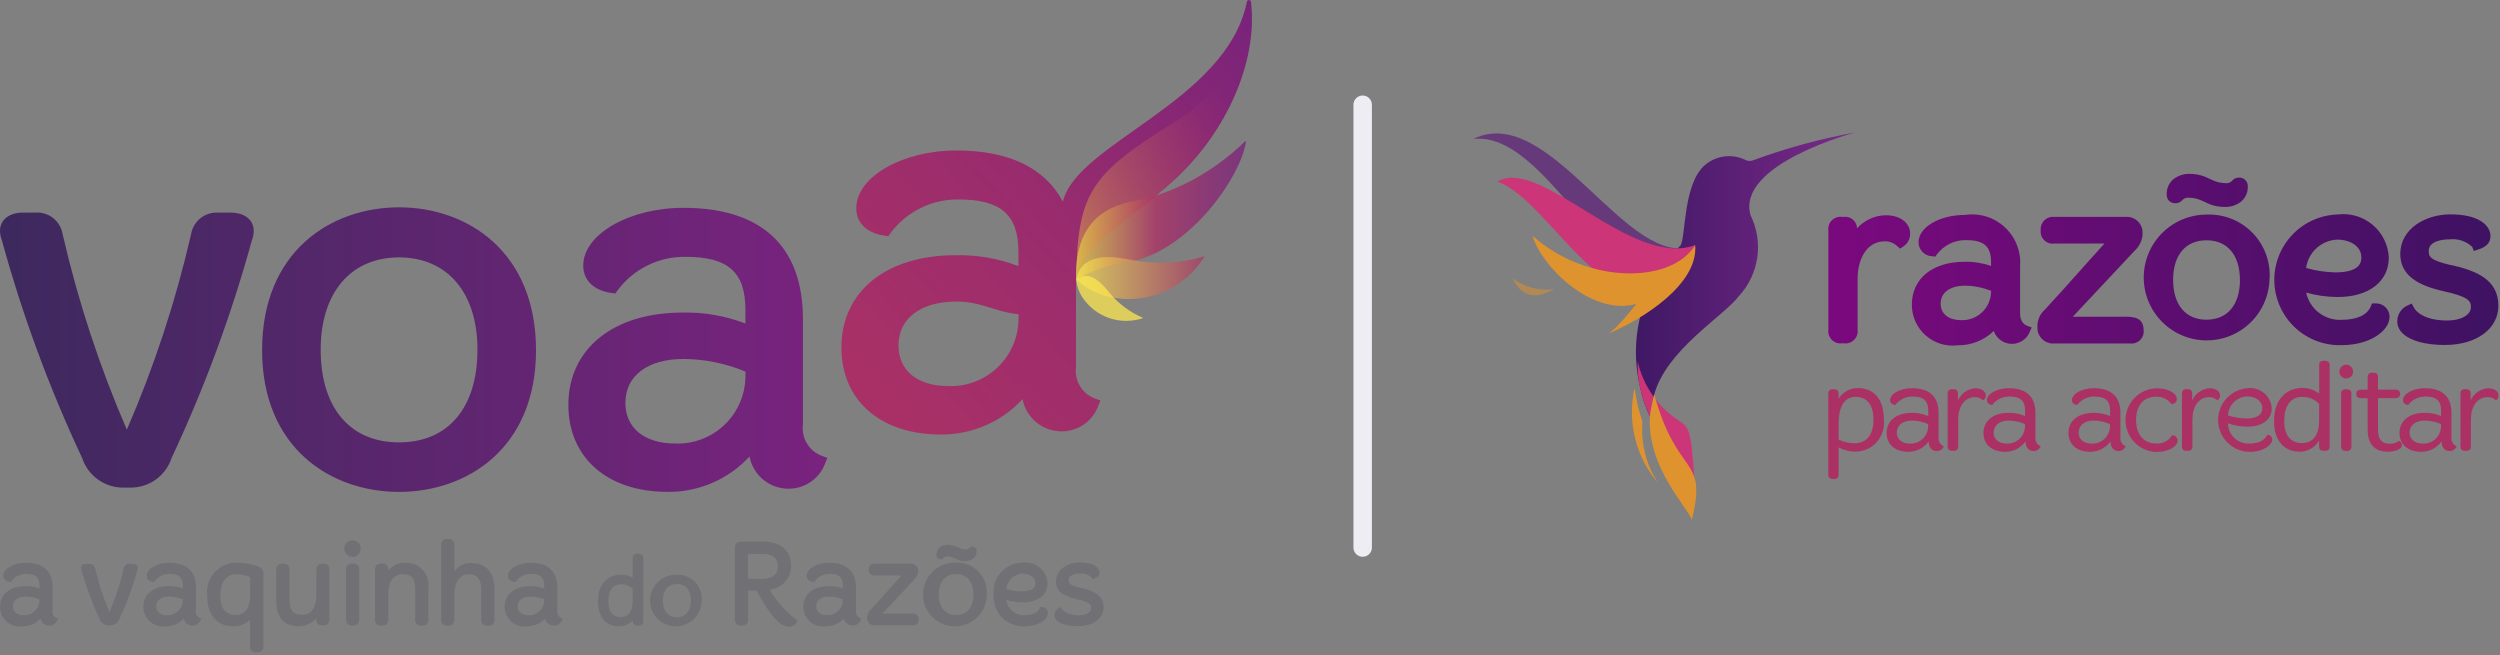 <svg width="271" height="71" viewBox="0 0 271 71" fill="none" xmlns="http://www.w3.org/2000/svg">
<rect x="0" y="0" width="271" height="71" fill="#808080" stroke="none"/>
<path d="M135.612 0.237C135.613 0.206 135.608 0.176 135.597 0.148C135.586 0.12 135.57 0.094 135.55 0.072C135.529 0.05 135.504 0.033 135.477 0.02C135.449 0.008 135.419 0.001 135.389 9.83994e-05C135.359 -0.001 135.329 0.004 135.301 0.015C135.273 0.026 135.247 0.042 135.225 0.063C135.203 0.083 135.185 0.108 135.173 0.136C135.16 0.163 135.154 0.193 135.153 0.223C132.969 11.006 116.675 15.538 115.217 21.86C113.281 18.213 109.389 16.312 103.689 16.312C97.795 16.312 92.819 19.179 92.819 22.57C92.819 24.169 93.96 25.276 95.867 25.538L96.3 25.597L96.553 25.242C97.407 24.1 98.52 23.176 99.801 22.547C101.081 21.918 102.493 21.602 103.919 21.624C108.517 21.624 110.4 23.283 110.4 27.354V28.849C108.224 28.013 105.905 27.611 103.574 27.666C96.06 27.666 91.209 31.593 91.209 37.672C91.209 43.4 95.432 47.101 101.969 47.101C103.634 47.117 105.284 46.785 106.813 46.125C108.342 45.465 109.716 44.493 110.846 43.27C111.035 44.258 111.565 45.149 112.343 45.786C113.122 46.424 114.099 46.767 115.105 46.758C115.946 46.756 116.767 46.503 117.462 46.03C118.158 45.558 118.696 44.889 119.008 44.108L119.282 43.409L118.573 43.156C117.928 42.886 117.39 42.412 117.04 41.806C116.69 41.201 116.548 40.498 116.636 39.804V30.315C116.982 27.303 120.319 25.16 124.35 22.021L126.41 20.288C132.77 14.931 136.374 6.867 135.612 0.237ZM110.407 34.675C110.386 35.651 110.171 36.612 109.775 37.503C109.378 38.394 108.808 39.197 108.097 39.865C107.386 40.533 106.549 41.053 105.635 41.393C104.721 41.734 103.748 41.889 102.774 41.849C99.452 41.849 97.394 40.161 97.394 37.444C97.394 34.514 99.81 32.687 103.702 32.687C106.441 32.687 107.91 33.848 110.414 34.054L110.407 34.675Z" fill="url(#paint0_linear_764_5502)"/>
<path d="M27.505 25.038C27.498 25.396 27.427 25.749 27.295 26.081C25.073 34.164 22.167 42.043 18.606 49.632C18.296 50.591 17.683 51.423 16.86 52.005C16.037 52.586 15.047 52.884 14.04 52.855H13.522C12.506 52.892 11.505 52.598 10.671 52.017C9.837 51.435 9.214 50.598 8.897 49.632C5.336 42.044 2.43 34.165 0.213 26.081C0.079 25.749 0.007 25.396 0 25.038C0 23.828 0.986 23.043 2.513 23.043H3.838C4.534 22.996 5.222 23.21 5.768 23.644C6.314 24.078 6.679 24.7 6.79 25.388C8.459 32.648 10.789 39.739 13.75 46.574C16.714 39.737 19.045 32.643 20.715 25.381C20.829 24.695 21.194 24.075 21.74 23.643C22.286 23.212 22.973 23 23.668 23.048H24.992C26.519 23.043 27.505 23.828 27.505 25.038ZM89.685 49.632L89.409 50.331C89.097 51.111 88.558 51.779 87.863 52.25C87.168 52.721 86.348 52.974 85.509 52.977C84.502 52.987 83.524 52.643 82.746 52.006C81.967 51.368 81.438 50.477 81.249 49.488C80.12 50.712 78.746 51.685 77.217 52.344C75.688 53.004 74.038 53.336 72.372 53.319C65.84 53.319 61.612 49.618 61.612 43.891C61.612 37.814 66.466 33.884 73.978 33.884C76.308 33.829 78.627 34.231 80.803 35.068V33.57C80.803 29.502 78.927 27.841 74.325 27.841C72.898 27.818 71.487 28.134 70.206 28.763C68.926 29.392 67.813 30.316 66.959 31.459L66.706 31.813L66.273 31.755C64.37 31.494 63.224 30.385 63.224 28.787C63.224 25.395 68.203 22.528 74.094 22.528C82.563 22.528 87.04 26.704 87.04 34.608V46.023C86.953 46.717 87.095 47.42 87.445 48.025C87.795 48.63 88.334 49.104 88.979 49.374L89.685 49.632ZM80.808 40.28C78.681 39.395 76.402 38.93 74.099 38.912C70.209 38.912 67.793 40.732 67.793 43.669C67.793 46.386 69.853 48.074 73.173 48.074C74.147 48.114 75.12 47.959 76.034 47.618C76.948 47.278 77.785 46.758 78.496 46.09C79.206 45.422 79.777 44.619 80.173 43.728C80.57 42.837 80.785 41.876 80.806 40.901L80.808 40.28ZM58.106 37.955C58.106 48.576 50.655 53.322 43.258 53.322C35.86 53.322 28.411 48.565 28.411 37.955C28.411 27.26 35.862 22.474 43.258 22.474C50.653 22.474 58.104 27.267 58.104 37.962L58.106 37.955ZM51.756 37.899C51.756 31.732 48.499 27.903 43.258 27.903C38.017 27.903 34.762 31.734 34.762 37.899C34.762 44.194 37.931 47.953 43.258 47.953C48.584 47.953 51.754 44.2 51.754 37.906L51.756 37.899Z" fill="url(#paint1_linear_764_5502)"/>
<path d="M5.707 66.258V63.712C5.707 61.939 4.703 61.002 2.804 61.002C1.482 61.002 0.363 61.647 0.363 62.412C0.363 62.777 0.623 63.028 1.056 63.084L1.161 63.097L1.224 63.012C1.413 62.759 1.66 62.554 1.943 62.415C2.227 62.275 2.54 62.205 2.856 62.21C3.874 62.21 4.282 62.578 4.282 63.479V63.795C3.8 63.612 3.288 63.525 2.773 63.537C1.092 63.537 0.002 64.413 0.002 65.779C0.002 66.083 0.066 66.383 0.192 66.661C0.317 66.938 0.5 67.185 0.729 67.385C0.957 67.586 1.226 67.736 1.517 67.824C1.808 67.912 2.115 67.937 2.416 67.897C2.786 67.901 3.151 67.828 3.491 67.683C3.83 67.539 4.136 67.325 4.389 67.056C4.436 67.273 4.556 67.467 4.729 67.606C4.902 67.745 5.118 67.82 5.34 67.819C5.53 67.819 5.717 67.762 5.875 67.655C6.033 67.547 6.155 67.395 6.225 67.218L6.292 67.047L6.122 66.987C5.98 66.929 5.861 66.826 5.785 66.693C5.708 66.56 5.678 66.406 5.698 66.254L5.707 66.258ZM4.273 65.108C4.268 65.324 4.22 65.536 4.133 65.733C4.045 65.93 3.919 66.108 3.762 66.255C3.604 66.403 3.419 66.518 3.217 66.593C3.015 66.668 2.8 66.702 2.585 66.693C1.852 66.693 1.397 66.323 1.397 65.725C1.397 65.079 1.93 64.678 2.791 64.678C3.299 64.682 3.803 64.784 4.273 64.978V65.108Z" fill="#717175"/>
<path d="M14.376 61.116H14.08C13.922 61.104 13.765 61.153 13.64 61.251C13.516 61.349 13.433 61.491 13.407 61.647C13.037 63.26 12.522 64.835 11.867 66.355C11.213 64.835 10.698 63.26 10.327 61.647C10.303 61.49 10.22 61.348 10.095 61.249C9.97 61.151 9.813 61.102 9.655 61.114H9.354C9.005 61.114 8.778 61.293 8.778 61.562C8.781 61.639 8.797 61.715 8.825 61.786C9.325 63.595 9.976 65.358 10.771 67.056C10.843 67.275 10.983 67.464 11.172 67.596C11.36 67.727 11.586 67.793 11.816 67.785H11.932C12.16 67.792 12.383 67.724 12.569 67.593C12.755 67.461 12.894 67.273 12.963 67.056C13.757 65.366 14.404 63.61 14.898 61.809C14.931 61.73 14.948 61.647 14.95 61.562C14.95 61.284 14.726 61.114 14.376 61.114" fill="#717175"/>
<path d="M21.244 66.258V63.712C21.244 61.939 20.24 61.002 18.341 61.002C17.019 61.002 15.9 61.647 15.9 62.412C15.9 62.777 16.16 63.028 16.593 63.084L16.698 63.097L16.761 63.012C16.95 62.759 17.197 62.554 17.48 62.415C17.764 62.275 18.077 62.205 18.393 62.21C19.411 62.21 19.819 62.578 19.819 63.479V63.795C19.337 63.612 18.825 63.525 18.31 63.537C16.624 63.537 15.535 64.42 15.535 65.779C15.535 66.083 15.6 66.383 15.725 66.66C15.851 66.937 16.034 67.184 16.262 67.385C16.491 67.585 16.759 67.735 17.05 67.823C17.341 67.911 17.648 67.937 17.949 67.897C18.318 67.901 18.684 67.828 19.023 67.683C19.363 67.539 19.669 67.325 19.922 67.056C19.969 67.273 20.089 67.467 20.262 67.606C20.435 67.745 20.65 67.82 20.872 67.819C21.063 67.819 21.25 67.762 21.407 67.655C21.565 67.547 21.688 67.395 21.758 67.218L21.825 67.047L21.655 66.987C21.513 66.929 21.394 66.825 21.318 66.693C21.241 66.56 21.21 66.406 21.231 66.254L21.244 66.258ZM19.805 65.108C19.801 65.324 19.753 65.536 19.665 65.733C19.578 65.93 19.451 66.108 19.294 66.255C19.137 66.403 18.952 66.518 18.75 66.593C18.548 66.668 18.333 66.702 18.117 66.693C17.384 66.693 16.929 66.323 16.929 65.725C16.929 65.079 17.463 64.678 18.323 64.678C18.832 64.682 19.335 64.784 19.805 64.978V65.108Z" fill="#717175"/>
<path d="M27.976 61.396C27.245 61.132 26.475 60.993 25.698 60.988C25.24 60.979 24.786 61.069 24.365 61.251C23.945 61.433 23.568 61.703 23.261 62.043C22.954 62.383 22.724 62.785 22.585 63.222C22.447 63.659 22.404 64.12 22.459 64.575C22.459 66.651 23.513 67.89 25.273 67.89C25.951 67.905 26.609 67.656 27.108 67.195V70.049C27.099 70.139 27.11 70.23 27.14 70.315C27.171 70.4 27.221 70.476 27.285 70.539C27.35 70.602 27.429 70.65 27.514 70.678C27.6 70.706 27.691 70.714 27.781 70.701H27.884C27.974 70.714 28.065 70.706 28.151 70.678C28.236 70.65 28.315 70.602 28.38 70.539C28.444 70.476 28.494 70.4 28.525 70.315C28.555 70.23 28.566 70.139 28.556 70.049V62.203C28.564 62.026 28.511 61.852 28.407 61.708C28.304 61.564 28.155 61.459 27.985 61.41L27.976 61.396ZM27.122 64.53C27.122 65.164 26.972 66.657 25.575 66.657C24.439 66.657 23.885 65.985 23.885 64.57C23.885 63.111 24.542 62.239 25.638 62.239C26.148 62.25 26.651 62.358 27.122 62.555V64.53Z" fill="#717175"/>
<path d="M35.057 61.116H34.968C34.52 61.116 34.295 61.34 34.295 61.768V64.635C34.295 65.57 33.894 66.653 32.76 66.653C31.809 66.653 31.379 66.162 31.379 65.068V61.766C31.388 61.676 31.376 61.586 31.345 61.501C31.314 61.417 31.265 61.34 31.2 61.278C31.135 61.215 31.057 61.168 30.972 61.139C30.887 61.111 30.796 61.102 30.706 61.114H30.617C30.527 61.099 30.435 61.105 30.348 61.133C30.261 61.16 30.181 61.207 30.116 61.27C30.051 61.334 30.001 61.412 29.971 61.498C29.941 61.584 29.932 61.676 29.944 61.766V65.129C29.944 66.962 30.78 67.89 32.435 67.89C33.136 67.863 33.799 67.559 34.277 67.045V67.135C34.269 67.224 34.281 67.315 34.312 67.399C34.343 67.483 34.393 67.56 34.457 67.622C34.522 67.685 34.599 67.732 34.685 67.761C34.77 67.789 34.861 67.798 34.95 67.787H35.026C35.116 67.803 35.209 67.797 35.296 67.77C35.383 67.743 35.463 67.696 35.529 67.633C35.594 67.569 35.644 67.491 35.674 67.404C35.703 67.318 35.712 67.225 35.699 67.135V61.755C35.712 61.666 35.704 61.575 35.676 61.49C35.648 61.405 35.6 61.328 35.537 61.264C35.473 61.201 35.396 61.153 35.311 61.125C35.226 61.097 35.135 61.089 35.046 61.102" fill="#717175"/>
<path d="M38.221 58.569C38.043 58.567 37.868 58.618 37.719 58.715C37.57 58.812 37.454 58.952 37.384 59.115C37.315 59.279 37.295 59.459 37.328 59.634C37.362 59.809 37.446 59.969 37.571 60.096C37.696 60.223 37.856 60.309 38.03 60.345C38.204 60.38 38.385 60.363 38.55 60.295C38.714 60.228 38.855 60.113 38.954 59.965C39.053 59.818 39.106 59.644 39.106 59.466C39.106 59.23 39.013 59.004 38.847 58.836C38.681 58.668 38.456 58.572 38.221 58.569Z" fill="#717175"/>
<path d="M38.261 61.102H38.182C38.093 61.09 38.002 61.099 37.916 61.127C37.831 61.155 37.753 61.203 37.688 61.265C37.623 61.328 37.574 61.405 37.543 61.49C37.512 61.574 37.501 61.665 37.51 61.755V67.135C37.498 67.226 37.508 67.319 37.537 67.405C37.567 67.492 37.616 67.571 37.681 67.636C37.746 67.701 37.825 67.75 37.912 67.78C37.999 67.81 38.091 67.819 38.182 67.807H38.261C38.352 67.82 38.445 67.811 38.532 67.781C38.619 67.751 38.698 67.702 38.763 67.637C38.828 67.572 38.878 67.493 38.907 67.406C38.937 67.319 38.946 67.226 38.933 67.135V61.755C38.943 61.665 38.932 61.574 38.902 61.489C38.871 61.404 38.821 61.327 38.756 61.264C38.691 61.202 38.613 61.154 38.527 61.126C38.441 61.098 38.35 61.09 38.261 61.102Z" fill="#717175"/>
<path d="M43.894 60.986C43.551 60.992 43.212 61.07 42.901 61.216C42.59 61.362 42.314 61.573 42.09 61.833V61.768C42.104 61.677 42.096 61.583 42.067 61.495C42.038 61.407 41.989 61.327 41.924 61.262C41.858 61.196 41.778 61.147 41.69 61.118C41.602 61.089 41.509 61.082 41.417 61.096H41.328C41.236 61.083 41.143 61.091 41.055 61.12C40.968 61.149 40.888 61.199 40.823 61.264C40.758 61.329 40.709 61.409 40.679 61.496C40.65 61.584 40.642 61.677 40.655 61.768V67.133C40.64 67.224 40.647 67.318 40.675 67.407C40.704 67.495 40.753 67.576 40.819 67.641C40.884 67.707 40.965 67.756 41.053 67.785C41.142 67.813 41.236 67.82 41.328 67.805H41.417C41.508 67.818 41.602 67.81 41.689 67.781C41.777 67.752 41.856 67.702 41.922 67.637C41.987 67.572 42.036 67.492 42.065 67.405C42.094 67.317 42.103 67.224 42.09 67.133V64.315C42.09 63.046 42.704 62.239 43.659 62.239C44.614 62.239 45.004 62.705 45.004 63.808V67.137C44.99 67.227 44.997 67.319 45.025 67.405C45.052 67.492 45.099 67.57 45.163 67.636C45.226 67.701 45.303 67.75 45.389 67.781C45.475 67.811 45.566 67.821 45.656 67.81H45.759C45.851 67.825 45.945 67.818 46.034 67.789C46.122 67.761 46.203 67.712 46.268 67.646C46.334 67.58 46.383 67.5 46.412 67.411C46.44 67.323 46.447 67.229 46.432 67.137V63.775C46.484 63.418 46.457 63.055 46.351 62.711C46.246 62.366 46.065 62.05 45.822 61.784C45.579 61.519 45.28 61.31 44.947 61.175C44.613 61.039 44.254 60.979 43.894 60.999" fill="#717175"/>
<path d="M51.056 61.026C50.706 61.025 50.361 61.106 50.047 61.261C49.733 61.417 49.46 61.644 49.249 61.923V59.103C49.263 59.012 49.254 58.918 49.225 58.831C49.196 58.743 49.147 58.664 49.082 58.598C49.016 58.533 48.937 58.484 48.849 58.455C48.761 58.426 48.668 58.417 48.577 58.43H48.487C48.396 58.418 48.303 58.427 48.216 58.457C48.129 58.486 48.05 58.535 47.985 58.6C47.92 58.666 47.871 58.745 47.841 58.832C47.812 58.919 47.803 59.012 47.815 59.103V67.144C47.799 67.236 47.806 67.33 47.834 67.419C47.862 67.507 47.911 67.588 47.977 67.654C48.043 67.72 48.124 67.769 48.212 67.797C48.301 67.825 48.395 67.832 48.487 67.816H48.577C48.668 67.829 48.761 67.821 48.849 67.792C48.937 67.763 49.016 67.714 49.082 67.648C49.147 67.583 49.196 67.504 49.225 67.416C49.254 67.328 49.263 67.235 49.249 67.144V64.429C49.249 63.425 49.653 62.252 50.796 62.252C51.729 62.252 52.164 62.764 52.164 63.862V67.144C52.15 67.234 52.158 67.325 52.185 67.411C52.213 67.498 52.261 67.576 52.324 67.641C52.387 67.706 52.464 67.756 52.549 67.786C52.635 67.817 52.726 67.827 52.816 67.816H52.919C53.011 67.832 53.105 67.825 53.194 67.797C53.283 67.769 53.363 67.72 53.429 67.654C53.495 67.588 53.544 67.507 53.572 67.419C53.601 67.33 53.607 67.236 53.592 67.144V63.799C53.592 62.017 52.695 61.038 51.054 61.038" fill="#717175"/>
<path d="M60.416 66.258V63.712C60.416 61.939 59.411 61.002 57.513 61.002C56.19 61.002 55.074 61.647 55.074 62.412C55.074 62.777 55.331 63.028 55.766 63.084L55.872 63.097L55.934 63.012C56.123 62.759 56.37 62.554 56.654 62.414C56.937 62.275 57.25 62.205 57.566 62.21C58.584 62.21 58.992 62.578 58.992 63.479V63.795C58.51 63.613 57.998 63.525 57.483 63.537C55.798 63.537 54.708 64.42 54.708 65.779C54.708 66.083 54.773 66.383 54.898 66.66C55.024 66.937 55.207 67.184 55.435 67.385C55.664 67.585 55.933 67.735 56.224 67.823C56.514 67.911 56.821 67.937 57.123 67.897C57.492 67.9 57.857 67.828 58.197 67.683C58.536 67.538 58.842 67.325 59.095 67.056C59.142 67.275 59.264 67.47 59.439 67.609C59.614 67.748 59.831 67.822 60.054 67.819C60.245 67.819 60.432 67.762 60.59 67.655C60.748 67.547 60.87 67.395 60.94 67.218L61.005 67.047L60.835 66.987C60.693 66.929 60.574 66.825 60.498 66.693C60.421 66.56 60.391 66.406 60.411 66.254L60.416 66.258ZM58.992 65.108C58.987 65.324 58.939 65.537 58.851 65.734C58.763 65.93 58.637 66.108 58.48 66.256C58.322 66.403 58.137 66.518 57.935 66.593C57.733 66.668 57.517 66.702 57.302 66.693C56.569 66.693 56.114 66.323 56.114 65.725C56.114 65.079 56.647 64.678 57.508 64.678C58.017 64.682 58.521 64.784 58.992 64.978V65.108Z" fill="#717175"/>
<path d="M69.198 60.015H69.117C69.046 60.005 68.973 60.011 68.905 60.033C68.836 60.055 68.774 60.093 68.722 60.143C68.67 60.193 68.63 60.254 68.605 60.321C68.581 60.389 68.572 60.462 68.579 60.533V62.638C68.202 62.408 67.768 62.288 67.326 62.291C66.114 62.291 64.816 63.055 64.816 65.205C64.816 66.509 65.414 67.895 67.095 67.895C67.374 67.896 67.65 67.84 67.906 67.729C68.161 67.617 68.391 67.454 68.579 67.249V67.325C68.579 67.549 68.674 67.821 69.117 67.821H69.2C69.272 67.832 69.345 67.826 69.414 67.805C69.483 67.783 69.546 67.746 69.598 67.695C69.65 67.645 69.69 67.584 69.714 67.516C69.739 67.448 69.747 67.375 69.738 67.303V60.533C69.745 60.462 69.736 60.39 69.71 60.322C69.686 60.255 69.646 60.194 69.594 60.145C69.542 60.095 69.48 60.057 69.412 60.035C69.344 60.013 69.271 60.006 69.2 60.015H69.198ZM68.577 65.225C68.577 65.727 68.449 66.895 67.281 66.895C66.786 66.895 65.954 66.671 65.954 65.182C65.954 63.99 66.439 63.333 67.313 63.333C67.546 63.325 67.779 63.364 67.997 63.447C68.215 63.531 68.414 63.659 68.582 63.822L68.577 65.225Z" fill="#717175"/>
<path d="M73.376 62.297C72.819 62.275 72.267 62.42 71.792 62.713C71.317 63.007 70.94 63.436 70.71 63.945C70.481 64.454 70.408 65.02 70.503 65.57C70.597 66.12 70.853 66.63 71.239 67.034C71.625 67.437 72.123 67.716 72.668 67.835C73.214 67.954 73.783 67.907 74.302 67.7C74.82 67.494 75.265 67.137 75.58 66.675C75.894 66.214 76.064 65.669 76.067 65.111C76.096 64.744 76.047 64.376 75.924 64.029C75.801 63.683 75.606 63.367 75.352 63.101C75.098 62.835 74.791 62.627 74.45 62.488C74.11 62.349 73.744 62.284 73.376 62.297ZM73.376 66.906C72.426 66.906 71.852 66.234 71.852 65.099C71.852 63.965 72.437 63.306 73.376 63.306C74.316 63.306 74.901 63.994 74.901 65.099C74.901 66.204 74.332 66.906 73.376 66.906Z" fill="#717175"/>
<path d="M83.435 63.918C84.059 63.854 84.639 63.565 85.067 63.106C85.495 62.647 85.742 62.048 85.762 61.421C85.762 59.677 84.661 58.711 82.666 58.711L80.337 58.724C80.246 58.712 80.153 58.722 80.066 58.751C79.979 58.781 79.9 58.83 79.835 58.895C79.77 58.96 79.721 59.039 79.692 59.126C79.662 59.213 79.653 59.306 79.665 59.397V67.153C79.665 67.585 79.889 67.805 80.337 67.805H80.402C80.85 67.805 81.092 67.581 81.092 67.153V64.014H81.989C83.056 65.924 84.287 67.926 85.488 67.926C85.669 67.934 85.848 67.893 86.006 67.806C86.164 67.719 86.295 67.59 86.385 67.433L86.475 67.29L86.338 67.193C85.176 66.293 84.188 65.187 83.424 63.931L83.435 63.918ZM81.081 62.737V60.047H82.706C83.776 60.047 84.318 60.511 84.318 61.428C84.318 62.398 83.487 62.743 82.706 62.743L81.081 62.737Z" fill="#717175"/>
<path d="M92.787 66.258V63.712C92.787 61.939 91.783 61.002 89.884 61.002C88.559 61.002 87.443 61.647 87.443 62.412C87.443 62.777 87.701 63.028 88.136 63.084L88.241 63.097L88.304 63.012C88.493 62.759 88.74 62.554 89.023 62.414C89.307 62.275 89.62 62.205 89.936 62.21C90.954 62.21 91.362 62.578 91.362 63.479V63.795C90.88 63.612 90.368 63.525 89.853 63.537C88.167 63.537 87.08 64.42 87.08 65.779C87.08 66.083 87.145 66.383 87.27 66.66C87.396 66.937 87.579 67.184 87.807 67.385C88.036 67.585 88.305 67.735 88.596 67.823C88.886 67.911 89.193 67.937 89.494 67.897C89.865 67.901 90.232 67.827 90.573 67.681C90.914 67.536 91.221 67.32 91.474 67.05C91.52 67.266 91.641 67.461 91.814 67.599C91.987 67.738 92.202 67.813 92.424 67.812C92.615 67.812 92.802 67.755 92.96 67.648C93.118 67.541 93.24 67.388 93.31 67.211L93.377 67.041L93.207 66.98C93.064 66.922 92.946 66.819 92.869 66.686C92.792 66.553 92.762 66.399 92.783 66.247L92.787 66.258ZM91.357 65.102C91.353 65.317 91.305 65.53 91.217 65.727C91.129 65.924 91.003 66.101 90.846 66.249C90.689 66.396 90.504 66.511 90.302 66.586C90.1 66.661 89.885 66.695 89.669 66.686C88.934 66.686 88.481 66.317 88.481 65.718C88.481 65.073 89.015 64.671 89.876 64.671C90.384 64.675 90.887 64.777 91.357 64.972V65.102Z" fill="#717175"/>
<path d="M98.605 66.505H95.659C96.358 65.765 97.085 64.987 97.795 64.227L99.127 62.802C99.35 62.598 99.492 62.32 99.526 62.019V61.916C99.531 61.806 99.514 61.696 99.474 61.593C99.434 61.49 99.373 61.397 99.294 61.32C99.215 61.242 99.121 61.182 99.018 61.144C98.915 61.105 98.804 61.089 98.694 61.096H94.825C94.739 61.086 94.651 61.095 94.568 61.123C94.486 61.151 94.411 61.197 94.348 61.258C94.286 61.319 94.238 61.393 94.207 61.474C94.177 61.556 94.165 61.644 94.173 61.73C94.16 61.819 94.168 61.909 94.196 61.994C94.225 62.079 94.272 62.156 94.336 62.22C94.399 62.283 94.476 62.331 94.561 62.359C94.646 62.387 94.736 62.395 94.825 62.383H97.719C97.181 62.965 96.645 63.566 96.134 64.147C95.562 64.781 94.971 65.451 94.381 66.088C94.163 66.28 94.027 66.548 94 66.837V66.965C93.992 67.075 94.007 67.187 94.046 67.291C94.085 67.395 94.146 67.49 94.225 67.568C94.305 67.646 94.4 67.706 94.505 67.743C94.609 67.781 94.721 67.795 94.832 67.785H98.961C99.048 67.795 99.137 67.785 99.22 67.756C99.302 67.726 99.377 67.678 99.439 67.615C99.5 67.552 99.546 67.476 99.573 67.392C99.6 67.308 99.608 67.22 99.595 67.133C99.595 66.498 99.071 66.498 98.609 66.498" fill="#717175"/>
<path d="M103.644 60.986C102.955 60.96 102.275 61.14 101.689 61.504C101.104 61.867 100.64 62.397 100.358 63.026C100.076 63.655 99.988 64.353 100.105 65.032C100.223 65.711 100.541 66.34 101.018 66.837C101.495 67.334 102.109 67.678 102.783 67.823C103.456 67.969 104.158 67.91 104.798 67.654C105.438 67.398 105.986 66.957 106.374 66.387C106.761 65.818 106.97 65.145 106.973 64.456C107.008 64.003 106.947 63.548 106.794 63.121C106.642 62.693 106.4 62.303 106.086 61.975C105.771 61.647 105.391 61.39 104.97 61.219C104.55 61.049 104.097 60.969 103.644 60.986ZM103.644 66.673C102.467 66.673 101.763 65.839 101.763 64.445C101.763 63.05 102.485 62.226 103.644 62.226C104.803 62.226 105.525 63.073 105.525 64.445C105.525 65.817 104.823 66.673 103.644 66.673Z" fill="#717175"/>
<path d="M101.79 60.596C101.881 60.629 101.981 60.635 102.075 60.612C102.17 60.589 102.255 60.538 102.321 60.466C102.363 60.416 102.416 60.376 102.476 60.351C102.536 60.325 102.601 60.315 102.666 60.32C102.942 60.32 103.214 60.385 103.46 60.511L103.583 60.567C103.9 60.736 104.253 60.823 104.612 60.822C104.935 60.837 105.252 60.738 105.509 60.542C105.631 60.441 105.727 60.313 105.79 60.169C105.854 60.024 105.882 59.866 105.874 59.708C105.875 59.616 105.848 59.525 105.796 59.449C105.744 59.373 105.669 59.315 105.583 59.282C105.491 59.248 105.392 59.242 105.298 59.265C105.203 59.288 105.117 59.338 105.051 59.41C105.01 59.461 104.957 59.501 104.897 59.526C104.837 59.552 104.771 59.563 104.706 59.558C104.43 59.557 104.158 59.491 103.913 59.365L103.789 59.312C103.473 59.142 103.119 59.053 102.76 59.054C102.438 59.039 102.121 59.138 101.864 59.334C101.742 59.435 101.645 59.563 101.582 59.709C101.518 59.854 101.49 60.012 101.498 60.17C101.497 60.262 101.524 60.352 101.576 60.429C101.627 60.505 101.701 60.563 101.788 60.596" fill="#717175"/>
<path d="M112.893 65.799H112.774L112.729 65.911C112.532 66.406 111.936 66.687 111.093 66.687C110.611 66.713 110.136 66.558 109.762 66.252C109.389 65.946 109.144 65.51 109.075 65.032C109.657 65.21 110.261 65.301 110.869 65.303C112.501 65.303 113.559 64.496 113.559 63.243C113.543 62.914 113.459 62.591 113.312 62.296C113.166 62 112.96 61.738 112.707 61.526C112.455 61.314 112.161 61.156 111.845 61.063C111.528 60.97 111.196 60.943 110.869 60.984C110.427 60.984 109.99 61.077 109.586 61.255C109.181 61.434 108.819 61.695 108.521 62.021C108.223 62.348 107.997 62.733 107.856 63.151C107.715 63.57 107.663 64.014 107.703 64.454C107.678 64.939 107.758 65.425 107.936 65.877C108.114 66.33 108.387 66.739 108.737 67.077C109.392 67.629 110.227 67.921 111.084 67.897C112.568 67.897 113.601 67.133 113.601 66.449C113.602 66.359 113.584 66.269 113.548 66.186C113.512 66.103 113.459 66.029 113.393 65.968C113.327 65.906 113.249 65.859 113.163 65.83C113.078 65.8 112.987 65.789 112.897 65.797L112.893 65.799ZM110.853 62.188C111.647 62.188 112.234 62.618 112.234 63.208C112.234 63.595 112.075 64.104 110.736 64.104C110.175 64.091 109.618 64.003 109.08 63.844C109.125 63.4 109.33 62.986 109.656 62.68C109.981 62.374 110.406 62.196 110.853 62.179" fill="#717175"/>
<path d="M117.112 63.716C115.935 63.454 115.843 63.21 115.843 62.873C115.843 62.226 116.771 62.174 117.056 62.174C117.291 62.147 117.529 62.173 117.753 62.25C117.976 62.328 118.179 62.455 118.347 62.622L118.41 62.782L118.569 62.728C118.793 62.656 119.19 62.522 119.19 62.073C119.19 61.564 118.643 60.964 117.098 60.964C115.388 60.964 114.464 62.028 114.464 63.024C114.464 64.019 115.17 64.609 116.684 64.945C118.051 65.245 118.282 65.478 118.282 65.895C118.282 66.371 117.726 66.695 116.937 66.695C115.843 66.695 115.249 66.312 115.061 65.954L114.982 65.806L114.823 65.879C114.667 65.949 114.535 66.062 114.444 66.206C114.352 66.35 114.306 66.518 114.31 66.689C114.31 67.413 115.291 67.881 116.814 67.881C118.47 67.881 119.627 67.041 119.627 65.839C119.627 64.718 118.903 64.113 117.123 63.712" fill="#717175"/>
<path d="M116.646 30.239V30.221C117.049 27.262 120.358 25.135 124.346 22.019L126.406 20.286C132.763 14.933 136.374 6.867 135.612 0.239C135.583 -0.023 135.164 -0.039 135.153 0.225C135.05 2.743 134.348 5.199 133.102 7.389C131.857 9.579 130.106 11.439 127.995 12.815C118.103 18.867 116.852 20.799 116.646 30.239Z" fill="url(#paint2_linear_764_5502)"/>
<path opacity="0.8" d="M116.654 30.293C118.599 29.183 120.753 28.492 122.98 28.262C129.127 26.765 134.413 19.313 135.065 15.39C135.067 15.376 135.064 15.361 135.057 15.349C135.05 15.336 135.039 15.326 135.026 15.32C135.013 15.314 134.998 15.312 134.984 15.314C134.97 15.317 134.957 15.324 134.946 15.334C131.994 18.227 128.369 20.34 124.397 21.483C122.758 21.954 116.403 21.927 116.654 30.293Z" fill="url(#paint3_linear_764_5502)"/>
<path opacity="0.7" d="M130.577 27.778C128.112 28.529 125.503 28.683 122.967 28.226C120.757 27.802 117.331 27.184 116.659 30.273C117.726 31.305 119.08 31.993 120.544 32.245H120.568C122.493 32.611 124.484 32.379 126.273 31.58C128.062 30.782 129.564 29.455 130.577 27.778Z" fill="url(#paint4_linear_764_5502)"/>
<path opacity="0.75" d="M123.933 34.471C122.526 33.875 121.282 32.953 120.301 31.781C119.488 30.786 118.23 29.28 116.813 30.197C116.759 30.232 116.674 30.288 116.654 30.309C116.746 31.185 117.1 32.014 117.67 32.687C118.404 33.591 119.4 34.247 120.52 34.566C121.64 34.886 122.832 34.852 123.933 34.471Z" fill="url(#paint5_linear_764_5502)"/>
<path d="M147.713 11.354V59.353" stroke="#EDEDF3" stroke-width="2" stroke-miterlimit="10" stroke-linecap="round"/>
<path opacity="0.52" d="M168.498 31.324C167.135 32.064 165.252 32.803 163.941 30.147C164.583 30.639 165.317 30.997 166.1 31.199C166.883 31.401 167.699 31.443 168.498 31.324Z" fill="#DF932E"/>
<path d="M201.118 14.354C201.118 14.354 188.189 17.779 189.756 23.327C190.46 24.747 190.716 26.348 190.489 27.916C190.262 29.485 189.564 30.948 188.486 32.111C186.786 34.324 180.598 37.945 179.303 42.821C179.106 43.588 178.954 44.365 178.85 45.15C178.357 44.132 177.996 43.055 177.776 41.946C177.129 39.224 177.195 36.381 177.968 33.692C178.74 31.003 180.192 28.558 182.185 26.594C182.737 25.563 182.468 19.933 184.789 17.915C185.384 17.399 186.118 17.068 186.899 16.963C187.681 16.858 188.476 16.984 189.186 17.326C189.311 17.393 189.448 17.433 189.589 17.444C189.73 17.454 189.872 17.435 190.005 17.388C193.615 16.058 197.333 15.042 201.118 14.354Z" fill="url(#paint6_linear_764_5502)"/>
<path opacity="0.85" d="M183.758 26.566C175.558 36.936 168.777 14.098 159.713 15.062C168.083 10.934 176.6 29.728 183.758 26.566Z" fill="#622D7B"/>
<path d="M183.76 26.566C176.841 29.169 166.941 16.858 162.305 19.692C168.496 21.681 176.215 40.223 183.76 26.566Z" fill="#CC3577"/>
<path d="M183.757 26.56C181.207 30.793 172.038 30.844 166.125 25.557C167.094 28.869 172.526 34.309 177.388 32.944C174.917 36.061 174.223 36.216 174.223 36.216C178.122 34.613 184.12 30.788 183.757 26.56Z" fill="#DF932E"/>
<path d="M178.042 45.705C177.844 48.054 178.443 50.401 179.742 52.367C178.544 50.964 177.689 49.301 177.247 47.51C176.804 45.719 176.785 43.85 177.192 42.05C177.345 43.295 177.63 44.521 178.042 45.705Z" fill="#DF932E"/>
<path d="M198.792 42.195C199.143 42.195 199.308 42.359 199.308 42.671V43.201C199.532 42.852 199.841 42.565 200.205 42.367C200.57 42.169 200.978 42.066 201.393 42.067C202.963 42.067 204.209 43.07 204.209 45.468C204.264 45.911 204.222 46.36 204.087 46.786C203.952 47.212 203.727 47.603 203.428 47.934C203.129 48.266 202.762 48.529 202.352 48.706C201.942 48.883 201.499 48.97 201.053 48.961C200.443 48.95 199.845 48.792 199.308 48.502V51.426C199.308 51.766 199.158 51.928 198.792 51.928H198.701C198.35 51.928 198.186 51.766 198.186 51.426V42.691C198.186 42.339 198.35 42.186 198.701 42.186L198.792 42.195ZM199.308 45.949V47.649C199.853 47.909 200.449 48.046 201.053 48.049C202.186 48.049 203.085 47.289 203.085 45.499C203.085 43.657 202.189 43.019 201.132 43.019C199.715 43.036 199.302 44.436 199.302 45.958L199.308 45.949Z" fill="#AB3165"/>
<path d="M210.142 44.756V47.434C210.123 47.632 210.167 47.831 210.269 48.002C210.371 48.173 210.525 48.306 210.709 48.383C210.648 48.534 210.543 48.664 210.407 48.756C210.272 48.848 210.113 48.897 209.949 48.899C209.383 48.899 209.071 48.451 209.071 47.842C208.822 48.194 208.491 48.48 208.107 48.677C207.724 48.875 207.298 48.977 206.867 48.975C205.391 48.975 204.51 48.151 204.51 46.932C204.51 45.618 205.552 44.751 207.244 44.751C207.854 44.74 208.46 44.86 209.02 45.102V44.501C209.02 43.368 208.42 42.985 207.32 42.985C206.958 42.98 206.599 43.06 206.274 43.221C205.949 43.381 205.667 43.616 205.45 43.906C205.153 43.867 204.883 43.716 204.883 43.376C204.883 42.699 205.955 42.079 207.269 42.079C209.12 42.09 210.142 42.954 210.142 44.756ZM205.609 46.884C205.609 47.601 206.153 48.086 207.046 48.086C207.297 48.095 207.547 48.054 207.783 47.966C208.018 47.877 208.234 47.742 208.417 47.57C208.599 47.397 208.746 47.189 208.848 46.959C208.95 46.729 209.004 46.481 209.009 46.23V45.972C208.459 45.726 207.863 45.597 207.261 45.592C206.241 45.595 205.617 46.105 205.617 46.884H205.609Z" fill="#AB3165"/>
<path d="M211.723 42.184C212.089 42.184 212.239 42.334 212.239 42.688V43.416C212.4 43.045 212.659 42.725 212.989 42.49C213.318 42.256 213.706 42.117 214.109 42.087C214.866 42.087 215.26 42.467 215.26 42.861C215.266 42.968 215.244 43.075 215.194 43.171C215.144 43.266 215.069 43.346 214.976 43.402C214.737 43.171 214.416 43.045 214.084 43.05C212.919 43.05 212.268 44.122 212.268 45.456V48.355C212.268 48.72 212.12 48.87 211.752 48.87H211.644C211.279 48.87 211.129 48.723 211.129 48.355V42.688C211.129 42.337 211.279 42.184 211.644 42.184H211.723Z" fill="#AB3165"/>
<path d="M220.64 44.756V47.434C220.62 47.632 220.665 47.831 220.767 48.002C220.869 48.173 221.023 48.306 221.207 48.383C221.146 48.535 221.041 48.664 220.906 48.756C220.771 48.848 220.611 48.898 220.447 48.899C219.881 48.899 219.569 48.451 219.569 47.842C219.319 48.194 218.989 48.48 218.605 48.677C218.222 48.875 217.796 48.977 217.365 48.975C215.888 48.975 215.007 48.151 215.007 46.932C215.007 45.618 216.05 44.751 217.742 44.751C218.352 44.74 218.957 44.86 219.518 45.102V44.501C219.518 43.368 218.917 42.985 217.818 42.985C217.456 42.98 217.098 43.061 216.772 43.221C216.447 43.381 216.165 43.616 215.948 43.906C215.65 43.867 215.381 43.716 215.381 43.376C215.381 42.699 216.452 42.079 217.767 42.079C219.612 42.09 220.64 42.954 220.64 44.756ZM216.107 46.884C216.107 47.601 216.648 48.086 217.543 48.086C217.794 48.095 218.045 48.054 218.281 47.966C218.516 47.877 218.732 47.742 218.914 47.57C219.097 47.397 219.244 47.189 219.345 46.959C219.447 46.729 219.502 46.481 219.507 46.23V45.972C218.957 45.726 218.361 45.597 217.759 45.592C216.733 45.595 216.118 46.105 216.118 46.884H216.107Z" fill="#AB3165"/>
<path d="M229.854 44.756V47.434C229.835 47.632 229.879 47.831 229.981 48.002C230.083 48.173 230.237 48.306 230.421 48.383C230.36 48.534 230.256 48.664 230.121 48.756C229.986 48.848 229.828 48.898 229.665 48.899C229.098 48.899 228.783 48.451 228.783 47.842C228.534 48.194 228.203 48.48 227.82 48.678C227.436 48.875 227.01 48.977 226.579 48.975C225.103 48.975 224.221 48.151 224.221 46.932C224.221 45.618 225.264 44.751 226.959 44.751C227.568 44.741 228.173 44.86 228.732 45.102V44.501C228.732 43.368 228.132 42.985 227.032 42.985C226.67 42.981 226.312 43.062 225.987 43.222C225.662 43.382 225.379 43.616 225.162 43.906C224.879 43.867 224.595 43.716 224.595 43.376C224.595 42.699 225.667 42.079 226.978 42.079C228.826 42.09 229.854 42.954 229.854 44.756ZM225.321 46.884C225.321 47.601 225.862 48.086 226.755 48.086C227.006 48.095 227.257 48.054 227.492 47.966C227.728 47.877 227.943 47.742 228.126 47.57C228.309 47.397 228.455 47.189 228.557 46.959C228.659 46.729 228.713 46.481 228.718 46.23V45.972C228.168 45.726 227.573 45.597 226.97 45.592C225.953 45.595 225.329 46.105 225.329 46.884H225.321Z" fill="#AB3165"/>
<path d="M235.969 43.229C235.969 43.595 235.725 43.773 235.385 43.813C235.192 43.539 234.93 43.321 234.626 43.18C234.321 43.039 233.985 42.981 233.651 43.011C232.518 43.011 231.552 43.796 231.552 45.544C231.552 47.292 232.581 48.066 233.623 48.066C233.981 48.113 234.345 48.055 234.67 47.898C234.995 47.742 235.267 47.494 235.454 47.185C235.531 47.18 235.608 47.191 235.681 47.218C235.754 47.244 235.82 47.285 235.876 47.338C235.933 47.391 235.977 47.455 236.008 47.526C236.039 47.597 236.054 47.674 236.054 47.751C236.054 48.352 235.159 48.998 233.722 48.998C232.83 48.962 231.987 48.582 231.369 47.938C230.751 47.295 230.406 46.437 230.406 45.544C230.406 44.651 230.751 43.794 231.369 43.15C231.987 42.506 232.83 42.126 233.722 42.09C235.179 42.076 235.969 42.725 235.969 43.229Z" fill="#AB3165"/>
<path d="M237.117 42.184C237.482 42.184 237.632 42.334 237.632 42.688V43.416C237.793 43.045 238.052 42.725 238.382 42.49C238.712 42.256 239.099 42.117 239.503 42.087C240.262 42.087 240.653 42.467 240.653 42.861C240.66 42.968 240.637 43.075 240.587 43.171C240.537 43.266 240.462 43.346 240.37 43.402C240.13 43.171 239.809 43.045 239.477 43.05C238.312 43.05 237.661 44.122 237.661 45.456V48.355C237.661 48.72 237.513 48.87 237.145 48.87H237.037C236.672 48.87 236.522 48.723 236.522 48.355V42.688C236.522 42.337 236.672 42.184 237.037 42.184H237.117Z" fill="#AB3165"/>
<path d="M246.257 44.269C246.257 45.555 245.124 46.252 243.617 46.252C242.901 46.254 242.19 46.13 241.517 45.887C241.518 46.187 241.58 46.483 241.699 46.758C241.818 47.033 241.992 47.281 242.21 47.486C242.429 47.691 242.687 47.85 242.968 47.952C243.25 48.054 243.55 48.098 243.849 48.08C245.002 48.08 245.549 47.621 245.745 47.145C245.815 47.137 245.887 47.143 245.955 47.165C246.024 47.186 246.087 47.221 246.14 47.269C246.194 47.316 246.237 47.374 246.266 47.439C246.296 47.504 246.311 47.575 246.311 47.647C246.311 48.213 245.376 48.987 243.843 48.987C242.955 48.972 242.106 48.615 241.473 47.991C240.84 47.367 240.471 46.524 240.444 45.635C240.416 44.747 240.731 43.882 241.324 43.22C241.917 42.558 242.742 42.149 243.628 42.079C243.947 42.038 244.27 42.064 244.578 42.154C244.886 42.243 245.173 42.396 245.419 42.602C245.666 42.807 245.868 43.061 246.012 43.348C246.156 43.635 246.24 43.948 246.257 44.269ZM241.531 45.04C242.159 45.239 242.811 45.349 243.469 45.366C244.634 45.366 245.232 45 245.232 44.232C245.232 43.555 244.594 42.971 243.594 42.971C243.048 42.987 242.529 43.211 242.143 43.598C241.757 43.985 241.534 44.505 241.52 45.051L241.531 45.04Z" fill="#AB3165"/>
<path d="M252.018 39.106C252.369 39.106 252.533 39.268 252.533 39.597V48.38C252.533 48.732 252.369 48.868 252.018 48.868H251.91C251.559 48.868 251.394 48.734 251.394 48.406V47.743C251.183 48.116 250.875 48.427 250.504 48.641C250.132 48.856 249.71 48.968 249.281 48.964C247.793 48.964 246.504 47.989 246.504 45.643C246.504 43.178 247.921 42.053 249.581 42.053C250.24 42.043 250.883 42.264 251.397 42.677V39.588C251.397 39.262 251.545 39.098 251.913 39.098L252.018 39.106ZM247.609 45.623C247.609 47.465 248.555 48.029 249.519 48.029C250.935 48.029 251.389 46.85 251.389 45.672V43.773C251.152 43.528 250.868 43.335 250.553 43.207C250.237 43.078 249.898 43.017 249.558 43.028C248.439 43.028 247.615 43.813 247.615 45.618L247.609 45.623Z" fill="#AB3165"/>
<path d="M255.078 40.285C255.076 40.482 254.997 40.671 254.858 40.81C254.718 40.95 254.529 41.029 254.332 41.03C254.234 41.031 254.138 41.012 254.047 40.974C253.956 40.937 253.874 40.882 253.804 40.813C253.735 40.744 253.681 40.661 253.643 40.571C253.606 40.48 253.587 40.383 253.587 40.285C253.587 40.087 253.664 39.896 253.803 39.754C253.942 39.613 254.131 39.532 254.33 39.529C254.528 39.532 254.718 39.614 254.857 39.755C254.997 39.896 255.076 40.087 255.078 40.285ZM254.375 42.195C254.729 42.195 254.891 42.359 254.891 42.699V48.366C254.902 48.437 254.897 48.509 254.876 48.577C254.854 48.645 254.816 48.706 254.766 48.757C254.715 48.807 254.653 48.845 254.585 48.867C254.518 48.889 254.445 48.894 254.375 48.882H254.293C254.223 48.894 254.15 48.889 254.082 48.867C254.014 48.845 253.952 48.807 253.902 48.757C253.852 48.706 253.814 48.645 253.792 48.577C253.77 48.509 253.765 48.437 253.777 48.366V42.699C253.777 42.359 253.939 42.195 254.293 42.195H254.375Z" fill="#AB3165"/>
<path d="M257.262 40.393C257.613 40.393 257.775 40.543 257.775 40.894V42.234H259.645C260.01 42.234 260.175 42.41 260.175 42.696C260.175 42.983 259.974 43.158 259.645 43.158H257.775V46.558C257.775 47.751 258.279 48.103 259.076 48.103C259.421 48.106 259.758 47.996 260.036 47.791C260.134 47.822 260.219 47.884 260.28 47.967C260.341 48.05 260.373 48.15 260.373 48.253C260.373 48.652 259.685 48.97 258.857 48.97C257.625 48.97 256.653 48.369 256.653 46.564V43.164H255.99C255.624 43.164 255.423 43.082 255.423 42.702C255.423 42.322 255.624 42.24 255.99 42.24H256.653V40.9C256.653 40.549 256.829 40.398 257.169 40.398L257.262 40.393Z" fill="#AB3165"/>
<path d="M265.737 44.756V47.434C265.718 47.632 265.762 47.831 265.864 48.002C265.966 48.173 266.12 48.306 266.304 48.383C266.243 48.535 266.138 48.664 266.003 48.756C265.867 48.848 265.708 48.898 265.545 48.899C264.978 48.899 264.666 48.451 264.666 47.842C264.416 48.194 264.086 48.48 263.702 48.677C263.318 48.875 262.893 48.977 262.462 48.975C260.986 48.975 260.104 48.151 260.104 46.932C260.104 45.618 261.147 44.751 262.838 44.751C263.449 44.74 264.055 44.86 264.615 45.102V44.501C264.615 43.368 264.015 42.985 262.915 42.985C262.553 42.98 262.194 43.06 261.869 43.221C261.544 43.381 261.262 43.616 261.045 43.906C260.745 43.867 260.478 43.716 260.478 43.376C260.478 42.699 261.549 42.079 262.864 42.079C264.7 42.09 265.737 42.954 265.737 44.756ZM261.204 46.884C261.204 47.601 261.745 48.086 262.637 48.086C262.889 48.095 263.14 48.055 263.376 47.967C263.612 47.878 263.827 47.744 264.011 47.571C264.194 47.398 264.34 47.19 264.442 46.96C264.544 46.73 264.599 46.481 264.604 46.23V45.972C264.054 45.726 263.458 45.597 262.856 45.592C261.819 45.595 261.204 46.105 261.204 46.884Z" fill="#AB3165"/>
<path d="M267.301 42.184C267.666 42.184 267.814 42.334 267.814 42.688V43.416C267.975 43.045 268.234 42.725 268.564 42.491C268.893 42.257 269.281 42.117 269.684 42.087C270.443 42.087 270.837 42.467 270.837 42.861C270.844 42.968 270.821 43.075 270.771 43.171C270.721 43.266 270.646 43.346 270.554 43.402C270.315 43.171 269.994 43.045 269.661 43.05C268.494 43.05 267.845 44.122 267.845 45.456V48.355C267.845 48.72 267.698 48.87 267.329 48.87H267.23C266.865 48.87 266.715 48.723 266.715 48.355V42.688C266.715 42.337 266.865 42.184 267.23 42.184H267.301Z" fill="#AB3165"/>
<path d="M207.054 25.294C207.066 25.582 207.001 25.868 206.866 26.123C206.731 26.378 206.531 26.592 206.286 26.744L205.972 26.954L205.688 26.71C205.508 26.53 205.294 26.389 205.058 26.295C204.821 26.2 204.569 26.155 204.314 26.16C202.277 26.16 201.362 28.198 201.362 30.218V35.737C201.387 35.938 201.366 36.142 201.301 36.333C201.235 36.525 201.127 36.699 200.984 36.842C200.841 36.984 200.667 37.093 200.476 37.158C200.284 37.224 200.08 37.245 199.88 37.219H199.679C199.478 37.245 199.274 37.225 199.082 37.159C198.89 37.094 198.716 36.986 198.573 36.843C198.429 36.7 198.321 36.526 198.255 36.334C198.19 36.142 198.169 35.938 198.194 35.737V24.971C198.17 24.771 198.192 24.568 198.259 24.379C198.325 24.189 198.434 24.017 198.578 23.876C198.721 23.735 198.895 23.629 199.086 23.566C199.277 23.502 199.48 23.484 199.679 23.511H199.832C200.012 23.485 200.195 23.497 200.37 23.547C200.544 23.597 200.707 23.683 200.846 23.8C200.985 23.917 201.098 24.062 201.177 24.226C201.256 24.389 201.3 24.568 201.305 24.749C201.693 24.318 202.165 23.971 202.691 23.727C203.218 23.483 203.788 23.349 204.368 23.333C206.21 23.321 207.054 24.344 207.054 25.294ZM219.737 35.312L220.23 35.488L220.029 35.973C219.869 36.366 219.593 36.702 219.238 36.934C218.883 37.167 218.465 37.286 218.04 37.275C217.616 37.264 217.205 37.124 216.862 36.874C216.519 36.624 216.261 36.275 216.121 35.873C215.084 36.887 213.687 37.446 212.237 37.429C211.612 37.51 210.977 37.457 210.375 37.273C209.772 37.089 209.216 36.778 208.744 36.362C208.271 35.946 207.893 35.433 207.634 34.859C207.375 34.284 207.242 33.661 207.244 33.032C207.244 30.198 209.485 28.376 212.956 28.376C213.933 28.354 214.906 28.508 215.829 28.83V28.416C215.829 26.702 215.067 26.03 213.109 26.03C212.5 26.02 211.897 26.155 211.349 26.424C210.802 26.692 210.327 27.086 209.961 27.574L209.783 27.821L209.482 27.781C209.084 27.777 208.702 27.617 208.419 27.336C208.136 27.055 207.974 26.675 207.966 26.277C207.966 24.633 210.233 23.296 213.007 23.296C213.784 23.18 214.578 23.242 215.328 23.476C216.078 23.709 216.765 24.109 217.339 24.646C217.913 25.183 218.359 25.842 218.642 26.575C218.926 27.307 219.04 28.095 218.977 28.878V33.978C218.977 34.938 219.51 35.227 219.739 35.304L219.737 35.312ZM215.843 31.535C214.943 31.171 213.982 30.979 213.01 30.969C211.381 30.969 210.369 31.714 210.369 32.913C210.369 34.018 211.219 34.703 212.596 34.703C213.008 34.719 213.419 34.653 213.805 34.508C214.19 34.364 214.544 34.145 214.845 33.863C215.145 33.582 215.387 33.243 215.556 32.867C215.725 32.492 215.818 32.086 215.829 31.674L215.843 31.535ZM230.243 34.332H224.692C226.016 32.915 227.384 31.468 228.713 30.042C229.628 29.065 230.532 28.096 231.399 27.175C231.876 26.74 232.179 26.145 232.249 25.503V25.302C232.263 25.061 232.225 24.819 232.138 24.593C232.052 24.368 231.918 24.163 231.746 23.994C231.573 23.824 231.367 23.693 231.14 23.609C230.913 23.525 230.671 23.491 230.43 23.508H222.672C222.478 23.489 222.282 23.512 222.097 23.576C221.913 23.641 221.745 23.746 221.606 23.883C221.466 24.019 221.359 24.185 221.291 24.369C221.223 24.552 221.196 24.747 221.213 24.942C221.187 25.14 221.208 25.341 221.272 25.529C221.336 25.718 221.443 25.889 221.584 26.03C221.725 26.171 221.896 26.278 222.085 26.342C222.273 26.407 222.474 26.427 222.672 26.401H228.126C227.123 27.487 226.143 28.606 225.174 29.683C224.041 30.966 222.842 32.286 221.658 33.57C221.194 33.982 220.907 34.556 220.856 35.174V35.431C220.841 35.674 220.878 35.916 220.964 36.143C221.05 36.369 221.184 36.575 221.356 36.746C221.528 36.916 221.735 37.048 221.963 37.132C222.19 37.217 222.433 37.251 222.675 37.234H230.951C231.146 37.252 231.341 37.227 231.524 37.159C231.707 37.092 231.873 36.985 232.009 36.845C232.145 36.705 232.247 36.537 232.31 36.352C232.372 36.167 232.392 35.971 232.368 35.777C232.368 34.329 231.135 34.329 230.237 34.329L230.243 34.332ZM246.014 30.365C245.958 31.701 245.51 32.992 244.727 34.075C243.943 35.159 242.858 35.988 241.607 36.46C240.356 36.932 238.993 37.026 237.689 36.73C236.385 36.434 235.197 35.761 234.273 34.794C233.348 33.828 232.728 32.611 232.489 31.296C232.251 29.98 232.404 28.623 232.931 27.394C233.457 26.164 234.334 25.117 235.451 24.382C236.568 23.647 237.876 23.256 239.214 23.259C240.143 23.223 241.069 23.385 241.931 23.733C242.793 24.082 243.571 24.609 244.214 25.281C244.857 25.953 245.35 26.753 245.66 27.63C245.97 28.506 246.091 29.439 246.014 30.365ZM242.806 30.34C242.806 27.654 241.452 26.047 239.185 26.047C236.919 26.047 235.564 27.651 235.564 30.34C235.564 33.029 236.919 34.655 239.185 34.655C241.452 34.655 242.812 33.04 242.812 30.337L242.806 30.34ZM259.025 34.361C259.025 35.834 256.937 37.415 253.829 37.415C251.95 37.47 250.126 36.776 248.759 35.486C247.392 34.197 246.593 32.417 246.538 30.538C246.483 28.66 247.177 26.836 248.467 25.469C249.756 24.102 251.536 23.303 253.415 23.248C254.09 23.165 254.776 23.222 255.428 23.417C256.08 23.611 256.685 23.939 257.204 24.378C257.724 24.818 258.147 25.36 258.446 25.971C258.746 26.582 258.916 27.249 258.946 27.929C258.946 30.521 256.775 32.196 253.415 32.196C252.256 32.193 251.102 32.032 249.987 31.717C250.175 32.589 250.667 33.365 251.376 33.906C252.085 34.447 252.964 34.718 253.854 34.669C255.481 34.669 256.625 34.137 256.996 33.207L257.124 32.89H257.464C257.664 32.876 257.865 32.903 258.054 32.969C258.243 33.036 258.417 33.141 258.564 33.277C258.711 33.414 258.829 33.579 258.909 33.763C258.989 33.947 259.031 34.146 259.031 34.346L259.025 34.361ZM249.975 29.045C251.002 29.34 252.063 29.502 253.132 29.527C255.965 29.527 255.965 28.325 255.965 27.866C255.965 26.767 254.865 25.974 253.347 25.974C252.515 26.011 251.723 26.339 251.108 26.9C250.493 27.461 250.094 28.22 249.981 29.045H249.975ZM265.692 28.739C263.275 28.195 263.275 27.736 263.275 27.195C263.275 26.036 265.021 25.945 265.542 25.945C265.985 25.895 266.434 25.943 266.856 26.084C267.279 26.226 267.666 26.458 267.99 26.764L268.166 27.206L268.616 27.056C269.053 26.909 269.965 26.605 269.965 25.597C269.965 24.509 268.832 23.236 265.621 23.236C262.992 23.236 260.192 24.741 260.192 27.532C260.192 29.564 261.646 30.833 264.766 31.538C267.636 32.165 267.848 32.638 267.848 33.287C267.848 34.137 266.794 34.743 265.284 34.743C263.162 34.743 262.017 34.015 261.657 33.326L261.431 32.901L260.997 33.102C260.658 33.25 260.37 33.493 260.168 33.803C259.967 34.113 259.861 34.475 259.864 34.845C259.864 36.389 261.892 37.395 265.035 37.395C268.435 37.395 270.824 35.653 270.824 33.145C270.824 30.275 268.361 29.323 265.692 28.725V28.739ZM235.468 21.976C235.654 22.044 235.856 22.055 236.049 22.008C236.242 21.962 236.416 21.858 236.55 21.712C236.632 21.614 236.737 21.538 236.855 21.488C236.972 21.439 237.1 21.419 237.227 21.429C237.776 21.428 238.317 21.559 238.806 21.808L239.055 21.916C239.691 22.254 240.4 22.431 241.121 22.432C241.769 22.46 242.407 22.26 242.923 21.865C243.168 21.661 243.362 21.402 243.49 21.109C243.618 20.817 243.676 20.498 243.659 20.179C243.664 19.989 243.609 19.803 243.501 19.646C243.393 19.49 243.238 19.372 243.059 19.309C242.873 19.242 242.671 19.231 242.479 19.278C242.287 19.325 242.113 19.427 241.979 19.573C241.897 19.671 241.792 19.747 241.675 19.797C241.557 19.846 241.429 19.866 241.302 19.856C240.753 19.855 240.212 19.724 239.724 19.474L239.477 19.366C238.84 19.028 238.13 18.851 237.409 18.85C236.76 18.821 236.122 19.022 235.607 19.417C235.361 19.622 235.167 19.88 235.039 20.173C234.912 20.466 234.853 20.784 234.87 21.103C234.863 21.295 234.917 21.484 235.024 21.642C235.132 21.801 235.287 21.922 235.468 21.987V21.976Z" fill="url(#paint7_linear_764_5502)"/>
<path d="M177.538 39.22C177.198 44.643 182.137 50.74 183.673 51.902C183.273 46.346 183.163 46.343 181.669 45.385C179.58 43.909 178.109 41.714 177.538 39.22Z" fill="#CC3577"/>
<path d="M179.301 42.824C179.107 43.564 178.958 44.316 178.853 45.074C178.499 50.695 183.004 55.028 183.387 56.353C185.158 49.341 181.783 51.848 179.329 42.753C179.318 42.764 179.309 42.787 179.301 42.824Z" fill="#DF932E"/>
<defs>
<linearGradient id="paint0_linear_764_5502" x1="-0.113" y1="138.856" x2="194.099" y2="-34.636" gradientUnits="userSpaceOnUse">
<stop offset="0.46" stop-color="#AB3165"/>
<stop offset="0.53" stop-color="#A73067"/>
<stop offset="0.62" stop-color="#9A2C6D"/>
<stop offset="0.7" stop-color="#842676"/>
<stop offset="0.74" stop-color="#79237B"/>
<stop offset="1" stop-color="#43295D"/>
</linearGradient>
<linearGradient id="paint1_linear_764_5502" x1="0" y1="37.898" x2="89.685" y2="37.898" gradientUnits="userSpaceOnUse">
<stop stop-color="#3D295E"/>
<stop offset="1" stop-color="#79237E"/>
</linearGradient>
<linearGradient id="paint2_linear_764_5502" x1="59.958" y1="81.134" x2="186.986" y2="30.507" gradientUnits="userSpaceOnUse">
<stop offset="0.43" stop-color="#E1C646"/>
<stop offset="0.45" stop-color="#DEBE48" stop-opacity="0.949"/>
<stop offset="0.5" stop-color="#D6A84C" stop-opacity="0.8"/>
<stop offset="0.56" stop-color="#C98554" stop-opacity="0.561"/>
<stop offset="0.64" stop-color="#B8555E" stop-opacity="0.239"/>
<stop offset="0.69" stop-color="#AB3165" stop-opacity="0"/>
</linearGradient>
<linearGradient id="paint3_linear_764_5502" x1="116.647" y1="22.803" x2="135.066" y2="22.803" gradientUnits="userSpaceOnUse">
<stop stop-color="#E1C646"/>
<stop offset="0.47" stop-color="#AB3165"/>
<stop offset="0.81" stop-color="#882774"/>
<stop offset="1" stop-color="#79237B"/>
</linearGradient>
<linearGradient id="paint4_linear_764_5502" x1="116.659" y1="30.096" x2="130.577" y2="30.096" gradientUnits="userSpaceOnUse">
<stop stop-color="#FCE750"/>
<stop offset="1" stop-color="#AB3165"/>
</linearGradient>
<linearGradient id="paint5_linear_764_5502" x1="107.032" y1="625.084" x2="115.3" y2="625.084" gradientUnits="userSpaceOnUse">
<stop stop-color="#DA8C32"/>
<stop offset="0.14" stop-color="#E2A239"/>
<stop offset="0.36" stop-color="#EDC043"/>
<stop offset="0.59" stop-color="#F6D64A"/>
<stop offset="0.8" stop-color="#FAE34F"/>
<stop offset="1" stop-color="#FCE750"/>
</linearGradient>
<linearGradient id="paint6_linear_764_5502" x1="177.335" y1="29.752" x2="201.118" y2="29.752" gradientUnits="userSpaceOnUse">
<stop stop-color="#3F1865"/>
<stop offset="1" stop-color="#7D2A8A"/>
</linearGradient>
<linearGradient id="paint7_linear_764_5502" x1="198.183" y1="28.157" x2="270.824" y2="28.157" gradientUnits="userSpaceOnUse">
<stop stop-color="#7B097E"/>
<stop offset="1" stop-color="#3E1262"/>
</linearGradient>
</defs>
</svg>
